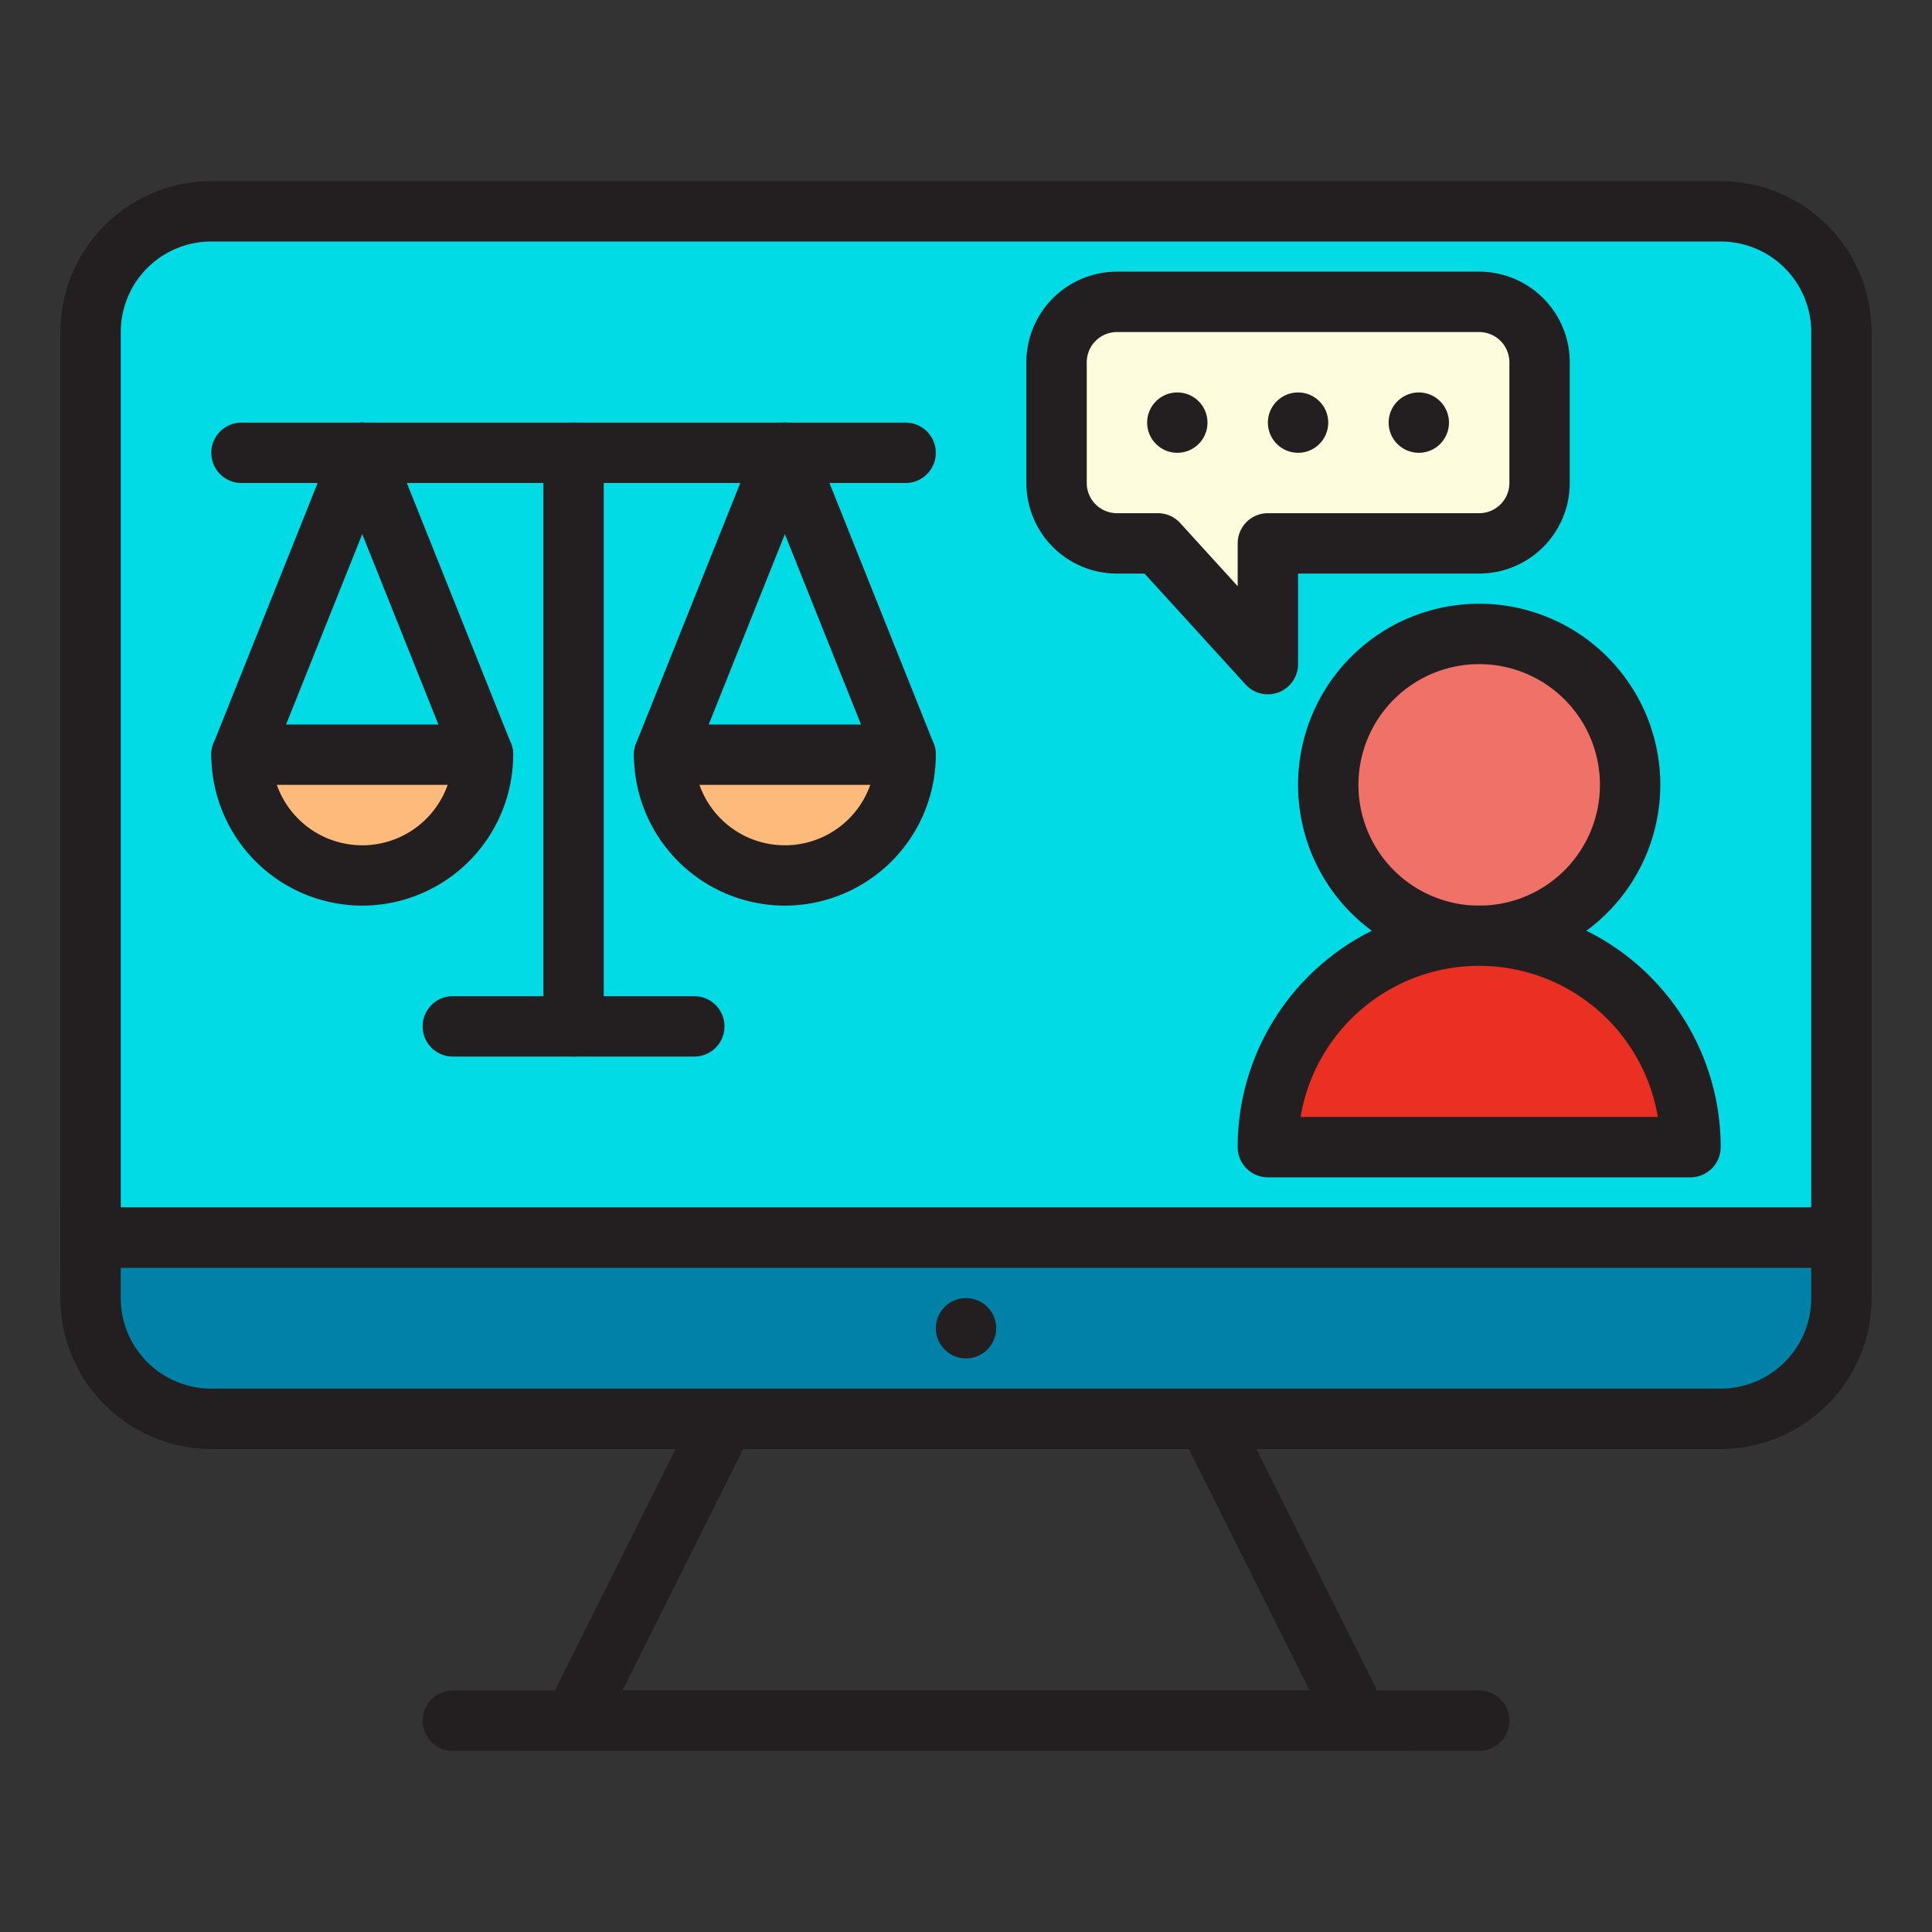 <svg id="Layer_1" viewBox="0 0 64 64" xmlns="http://www.w3.org/2000/svg" data-name="Layer 1"><rect x="0" y="0" width="64" height="64" fill="#333333" stroke="none"/><path d="m7 7h50a4 4 0 0 1 4 4v30a0 0 0 0 1 0 0h-58a0 0 0 0 1 0 0v-30a4 4 0 0 1 4-4z" fill="#00dbe6"/><path d="m62 42h-60v-31a5.006 5.006 0 0 1 5-5h50a5.006 5.006 0 0 1 5 5zm-58-2h56v-29a3 3 0 0 0 -3-3h-50a3 3 0 0 0 -3 3z" fill="#231f20"/><path d="m46.618 58h-29.236l6-12h17.236zm-26-2h22.764l-4-8h-14.764z" fill="#231f20"/><path d="m49 58h-34a1 1 0 0 1 0-2h34a1 1 0 0 1 0 2z" fill="#231f20"/><path d="m3 41h58a0 0 0 0 1 0 0v2a4 4 0 0 1 -4 4h-50a4 4 0 0 1 -4-4v-2a0 0 0 0 1 0 0z" fill="#0081a7"/><g fill="#231f20"><path d="m57 48h-50a5.006 5.006 0 0 1 -5-5v-3h60v3a5.006 5.006 0 0 1 -5 5zm-53-6v1a3 3 0 0 0 3 3h50a3 3 0 0 0 3-3v-1z"/><circle cx="32" cy="44" r="1"/><path d="m30 16h-22a1 1 0 0 1 0-2h22a1 1 0 0 1 0 2z"/><path d="m19 35a1 1 0 0 1 -1-1v-19a1 1 0 0 1 2 0v19a1 1 0 0 1 -1 1z"/><path d="m23 35h-8a1 1 0 0 1 0-2h8a1 1 0 0 1 0 2z"/></g><path d="m12 29a4 4 0 0 0 4-4h-8a4 4 0 0 0 4 4z" fill="#fdba7b"/><path d="m12 30a5.006 5.006 0 0 1 -5-5 1 1 0 0 1 1-1h8a1 1 0 0 1 1 1 5.006 5.006 0 0 1 -5 5zm-2.829-4a3 3 0 0 0 5.658 0z" fill="#231f20"/><path d="m16 26a1 1 0 0 1 -.929-.629l-4-10a1 1 0 1 1 1.858-.742l4 10a1 1 0 0 1 -.558 1.3.986.986 0 0 1 -.371.071z" fill="#231f20"/><path d="m8 26a.986.986 0 0 1 -.371-.071 1 1 0 0 1 -.558-1.3l4-10a1 1 0 1 1 1.858.742l-4 10a1 1 0 0 1 -.929.629z" fill="#231f20"/><path d="m26 29a4 4 0 0 0 4-4h-8a4 4 0 0 0 4 4z" fill="#fdba7b"/><path d="m26 30a5.006 5.006 0 0 1 -5-5 1 1 0 0 1 1-1h8a1 1 0 0 1 1 1 5.006 5.006 0 0 1 -5 5zm-2.829-4a3 3 0 0 0 5.658 0z" fill="#231f20"/><path d="m30 26a1 1 0 0 1 -.929-.629l-4-10a1 1 0 0 1 1.858-.742l4 10a1 1 0 0 1 -.558 1.3.986.986 0 0 1 -.371.071z" fill="#231f20"/><path d="m22 26a.986.986 0 0 1 -.371-.071 1 1 0 0 1 -.558-1.3l4-10a1 1 0 1 1 1.858.742l-4 10a1 1 0 0 1 -.929.629z" fill="#231f20"/><circle cx="49" cy="26" fill="#f07167" r="5"/><path d="m49 32a6 6 0 1 1 6-6 6.006 6.006 0 0 1 -6 6zm0-10a4 4 0 1 0 4 4 4 4 0 0 0 -4-4z" fill="#231f20"/><path d="m49 31a7 7 0 0 0 -7 7h14a7 7 0 0 0 -7-7z" fill="#e93023"/><path d="m56 39h-14a1 1 0 0 1 -1-1 8 8 0 0 1 16 0 1 1 0 0 1 -1 1zm-12.917-2h11.834a6 6 0 0 0 -11.834 0z" fill="#231f20"/><path d="m49 10h-12a2 2 0 0 0 -2 2v4a2 2 0 0 0 2 2h1.355l3.645 4v-4h7a2 2 0 0 0 2-2v-4a2 2 0 0 0 -2-2z" fill="#fdfcdc"/><path d="m42 23a1 1 0 0 1 -.739-.326l-3.347-3.674h-.914a3 3 0 0 1 -3-3v-4a3 3 0 0 1 3-3h12a3 3 0 0 1 3 3v4a3 3 0 0 1 -3 3h-6v3a1 1 0 0 1 -1 1zm-5-12a1 1 0 0 0 -1 1v4a1 1 0 0 0 1 1h1.355a1 1 0 0 1 .74.326l1.905 2.092v-1.418a1 1 0 0 1 1-1h7a1 1 0 0 0 1-1v-4a1 1 0 0 0 -1-1z" fill="#231f20"/><circle cx="43" cy="14" fill="#231f20" r="1"/><circle cx="47" cy="14" fill="#231f20" r="1"/><circle cx="39" cy="14" fill="#231f20" r="1"/></svg>